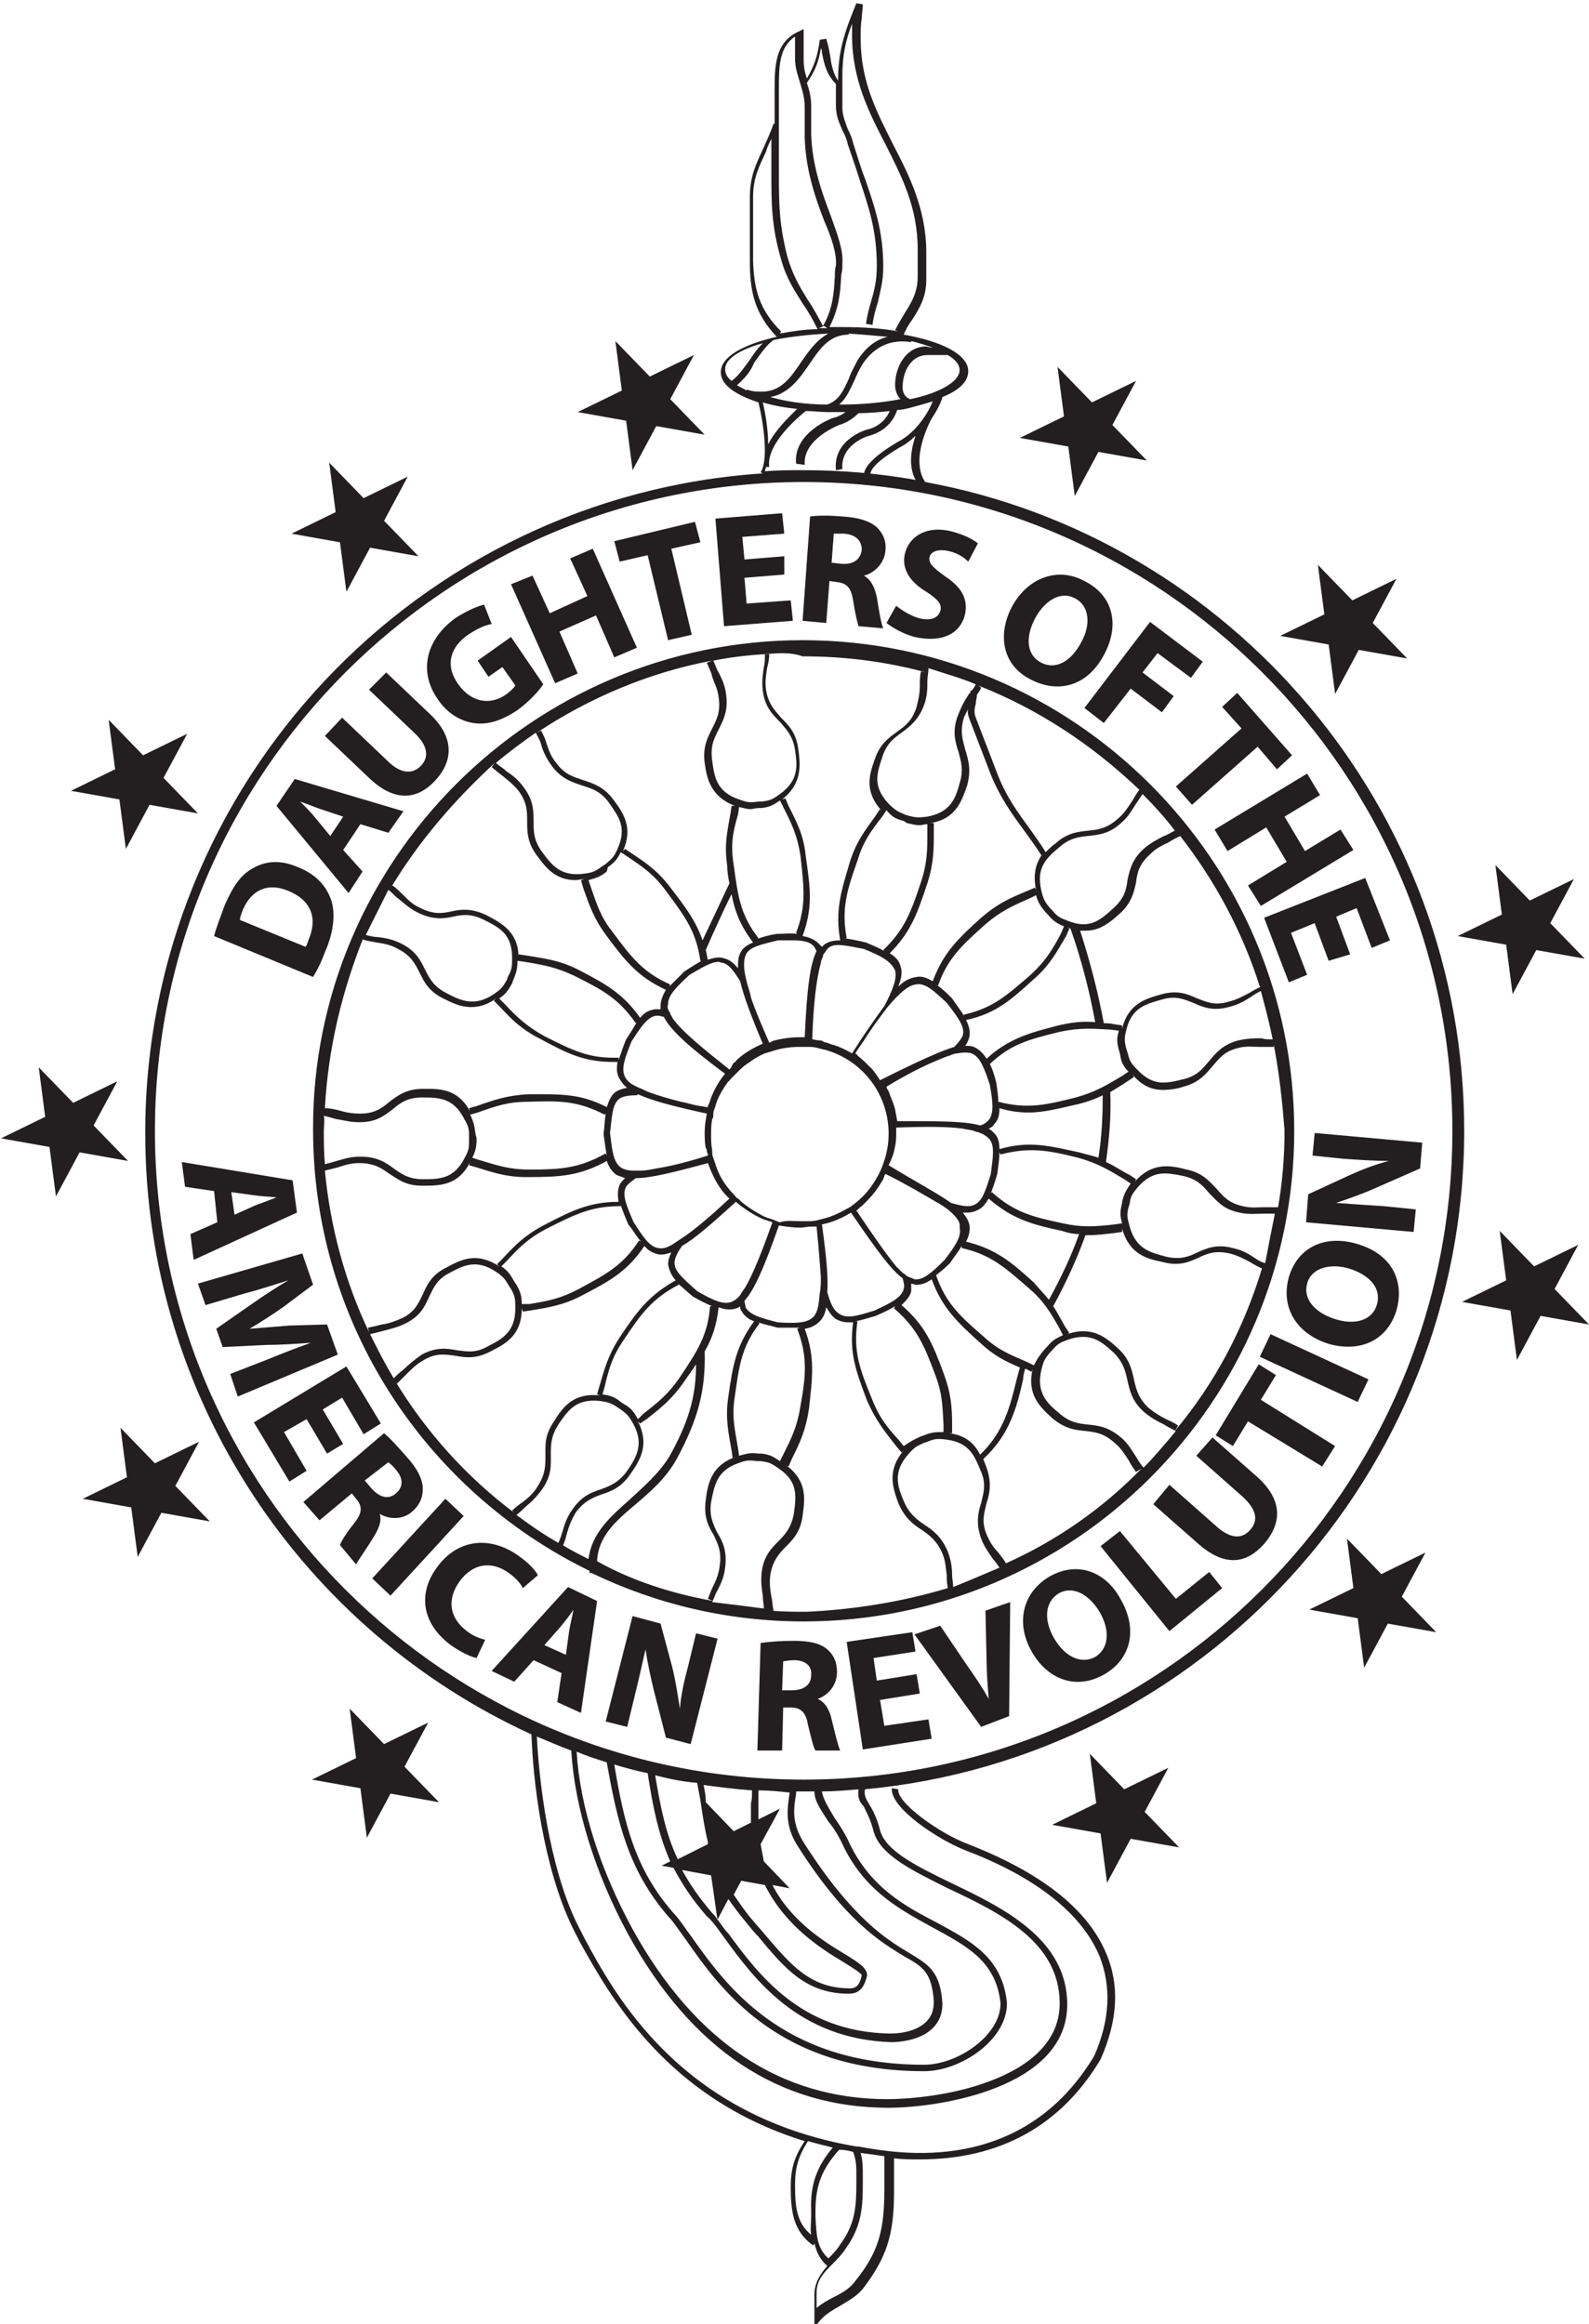 <?xml version="1.0" encoding="utf-8"?>
<!-- Generator: Adobe Illustrator 21.0.0, SVG Export Plug-In . SVG Version: 6.00 Build 0)  -->
<!DOCTYPE svg PUBLIC "-//W3C//DTD SVG 1.1//EN" "http://www.w3.org/Graphics/SVG/1.1/DTD/svg11.dtd">
<svg version="1.1" id="Layer_1" xmlns="http://www.w3.org/2000/svg" xmlns:xlink="http://www.w3.org/1999/xlink" x="0px" y="0px"
	 width="147.7px" height="216px" viewBox="0 0 147.7 216" style="enable-background:new 0 0 147.7 216;" xml:space="preserve">
<style type="text/css">
	.st0{fill:#231F20;}
</style>
<path class="st0" d="M27.1,49.6l4.1-2l-0.6-4.6l3.2,3.3l4.1-2l-2.2,4.1l3.2,3.3l-4.5-0.8L32.2,55l-0.6-4.6L27.1,49.6z M11.1,74.3
	l0.6,4.6l2.2-4.1l4.5,0.8l-3.2-3.3l2.2-4.1l-4.1,2l-3.2-3.3l0.6,4.6l-4.1,2L11.1,74.3z M8.7,104.6l2.2-4.1l-4.1,2l-3.2-3.3l0.6,4.6
	l-4.1,2l4.5,0.8l0.6,4.6l2.2-4.1l4.5,0.8L8.7,104.6z M18.5,134l-4.1,2l-3.2-3.3l0.6,4.6l-4.1,2l4.5,0.8l0.6,4.6l2.2-4.1l4.5,0.8
	l-3.2-3.3L18.5,134z M39.8,160.1l-4.1,2l-3.2-3.3l0.6,4.6l-4.1,2l4.5,0.8l0.6,4.6l2.2-4.1l4.5,0.8l-3.2-3.3L39.8,160.1z
	 M108.6,164.3l-4.1,2l-3.2-3.3l0.6,4.6l-4.1,2l4.5,0.8l0.6,4.6l2.2-4.1l4.5,0.8l-3.2-3.3L108.6,164.3z M132.5,144.3l-4.1,2l-3.2-3.3
	l0.6,4.6l-4.1,2l4.5,0.8l0.6,4.6l2.2-4.1l4.5,0.8l-3.2-3.3L132.5,144.3z M144.5,119.8l2.2-4.1l-4.1,2l-3.2-3.3l0.6,4.6l-4.1,2
	l4.5,0.8l0.6,4.6l2.2-4.1l4.5,0.8L144.5,119.8z M140,87.8l0.6,4.6l2.2-4.1l4.5,0.8l-3.2-3.3l2.2-4.1l-4.1,2l-3.2-3.3l0.6,4.6l-4.1,2
	L140,87.8z M123.5,59.9l0.6,4.6l2.2-4.1l4.5,0.8l-3.2-3.3l2.2-4.1l-4.1,2l-3.2-3.3l0.6,4.6l-4.1,2L123.5,59.9z M99.3,41.5l0.6,4.6
	l2.2-4.1l4.5,0.8l-3.2-3.3l2.2-4.1l-4.1,2l-3.2-3.3l0.6,4.6l-4.1,2L99.3,41.5z M58.2,39.1l0.6,4.6l2.2-4.1l4.5,0.8l-3.2-3.3l2.2-4.1
	l-4.1,2l-3.2-3.3l0.6,4.6l-4.1,2L58.2,39.1z M136.1,105.1c0,31.9-24.5,58.3-55.7,61.2c-0.1,0.6,0.1,0.9,0.4,1.4
	c0.3,0.5,0.7,1.2,1,2.4c0.5,1.9,3.3,3.3,6.6,4.9c4.8,2.3,10.8,5.2,10.8,11.3c0,7.8-12,9.6-16.6,9.6c-10.2,0-18.3-5.4-24.2-16.1
	c-3.1-5.7-5-11.9-5.3-17.1c-1.1-0.4-2.2-0.9-3.2-1.3c0.3,5.7,1.5,13.3,4.1,18.1l0.3,0.6c2.9,5.4,9,16.6,25.3,19.4l0.2,0
	c3.8,0.7,15.2,2.7,21.9-8.4c1.5-3.4,1.6-6.5,0.5-9.3c-2.1-5-7.9-8.1-12.4-9.8c-2.6-1-7.1-4-6.9-5.8l0.6,0.1
	c-0.2,1.2,3.8,4.1,6.5,5.1c4.6,1.8,10.6,4.9,12.8,10.1c1.3,3,1.1,6.3-0.5,9.9c-3.7,6.2-9.4,9.3-16.8,9.3c-0.8,0-1.6,0-2.4-0.1
	c0,0.6,0,1,0,1.5c0,0.5,0,1,0,1.7c0,3.9-0.7,6-2.8,8.8c-0.6,0.8-1.4,1.2-2.2,1.7c-0.7,0.4-1.4,0.8-1.9,1.4l-0.5,0.6v-3
	c0-1.2,0.6-2,1.2-2.7c-0.7-0.6-1-1.3-1.2-2.1l-0.1,0.2c-1.9-1.3-2.1-3.3-2.1-5.4c0-1.7,0.3-2.8,1.3-4.3c-13-4-18.2-13.7-20.9-18.5
	l-0.3-0.6c-2.7-5-4-12.9-4.2-18.7c-21.2-9.7-35.9-31.1-35.9-55.9c0-32.5,25.4-59.2,57.4-61.3l-0.2-0.1c0.8-1.2,0.2-4.9-0.2-6.5
	c-2.1-0.7-3.5-1.6-3.5-2.8c0-1.5,2.2-2.6,5.2-3.3c-2.1-2.2-2.5-4.3-2.5-7v-6c0-1.9,0.6-3.1,1.2-4.4c0.3-0.7,0.7-1.5,1-2.4l0.1,0
	l0-2.3l0-0.7c0-2.3,0-4.6,2.3-5.6l0.4-0.2v2.8c0,0.7,0.1,1.2,0.3,1.8c0.7-1.2,1-2.1,1.2-3.6l0.6-0.1c0.2,0.6,0.3,1.2,0.4,1.8
	c0.1,0.8,0.3,1.5,0.7,2.1c0-2.8,0.6-4.5,1.7-7.2l0.6,0.1c0,0.5-0.1,0.9-0.1,1.3c-0.1,0.6-0.1,1.2-0.1,1.9c0,4,1.5,6.8,3,9.8
	c1.5,2.9,3.1,6,3.1,10.1v2.5c0,1.6-0.6,2.6-1.3,3.7c-0.3,0.4-0.6,0.9-0.8,1.4c3.4,0.6,6,1.8,6,3.4c0,1-0.9,1.8-2.4,2.4
	c-0.1,0.4-0.4,1.1-1,2l0,0c0,0-2.1,3.7-0.6,5.9C114.4,50,136.1,75.1,136.1,105.1z M77,209.9c0.4-0.4,0.8-0.8,1.1-1.3
	c1.4-1.9,1.5-3.5,1.5-5.8c0-0.2,0-0.4,0-0.6c0-0.8,0-1.4-0.3-2.2c-0.4-0.1-0.8-0.2-1.3-0.2c-1.6,1.8-2.2,3.3-2.2,5.7l0,0.6
	C75.9,207.7,75.9,208.9,77,209.9z M80,200.1c0.2,0.7,0.2,1.4,0.2,2.1c0,0.2,0,0.4,0,0.6c0,2.4-0.1,4.1-1.6,6.2
	c-0.4,0.6-0.8,1-1.2,1.4c-0.8,0.8-1.5,1.5-1.5,2.7v1.4c0.5-0.4,1-0.7,1.6-1c0.8-0.4,1.5-0.8,2-1.5c2.1-2.6,2.7-4.6,2.7-8.4
	c0-0.6,0-1.1,0-1.6c0-0.5,0-1,0-1.6C81.5,200.3,80.8,200.2,80,200.1z M77.4,199.6c-0.8-0.2-1.6-0.4-2.3-0.6
	c-0.9,1.4-1.2,2.5-1.2,4.1c0,1.8,0.1,3.5,1.5,4.6c-0.1-0.5,0-1.1,0-1.7l0-0.6C75.3,203.1,75.9,201.4,77.4,199.6z M88.1,33
	c-0.3,0-0.6,0-0.8,0c-0.4,0-0.7,0-1.1,0c-1.5,0-2.3,1.5-2.3,3c0,0.5,0.2,0.9,0.7,1.1c2.9-0.6,4.6-1.7,4.6-2.7
	C89.2,33.9,88.8,33.4,88.1,33z M86.7,32.3c-0.6-0.2-1.2-0.4-2-0.6l0,0.1c-1.9-0.3-3.4,0.4-4.5,2c-0.3,0.5-0.6,1.1-0.8,1.6
	c-0.4,0.8-0.7,1.6-1.4,2.2c0.1,0,0.1,0,0.2,0c2.1,0,3.9-0.2,5.5-0.5c-0.3-0.3-0.5-0.8-0.5-1.3c0-1.7,1-3.6,2.9-3.6
	C86.4,32.3,86.6,32.3,86.7,32.3z M76.9,37.6c1.1-0.4,1.5-1.3,2-2.4c0.2-0.6,0.5-1.1,0.8-1.7c0.7-1.1,1.6-1.9,2.8-2.2
	c-1.1-0.1-2.3-0.2-3.6-0.3v0.1c-1.8,0-2.7,1.3-3.7,2.8c-0.9,1.3-1.9,2.7-3.6,3C73,37.3,74.8,37.6,76.9,37.6z M75,7.7
	c0.2,0.6,0.4,1.3,0.4,2.1c0,0.5,0,0.9,0,1.1c0,0.5,0,0.8,0,1.6c0.1,2.9,1,5.4,1.8,7.5c0.6,1.7,1.2,3.2,1.1,4.5c0,0.4,0,0.7-0.1,1
	c-0.1,1.8-0.2,3.1-1.1,4.9c0.4,0,0.8,0,1.2,0c1.8,0,3.6,0.1,5.2,0.4l-0.3-0.1c0.3-0.6,0.6-1.1,0.9-1.6c0.7-1.1,1.2-2,1.2-3.4v-2.5
	c0-4-1.5-6.8-3-9.8c-1.5-2.9-3.1-6-3.1-10.1c0-0.4,0-0.8,0-1.1c-0.6,1.6-0.9,2.9-0.9,4.9v2.9c0,0.8,0.3,1.4,0.5,2
	c0.2,0.4,0.4,0.8,0.5,1.3c0.4,1.2,0.7,2.3,1.1,3.3c0.9,2.6,1.7,4.9,1.7,8.2c0,1.4-0.3,2.3-0.5,3.3c-0.2,0.6-0.4,1.3-0.5,2.1
	l-0.6-0.1c0.1-0.8,0.3-1.5,0.5-2.2c0.3-1,0.5-1.9,0.5-3.2c0-3.2-0.7-5.3-1.6-8c-0.3-1-0.7-2.1-1.1-3.3c-0.1-0.5-0.3-0.9-0.5-1.3
	c-0.3-0.7-0.6-1.3-0.6-2.3v-2c-0.9-0.9-1.1-1.9-1.3-2.9c0-0.1,0-0.3-0.1-0.4C76.1,5.8,75.7,6.7,75,7.7z M72.4,8.3l0,6.4l0,1.2
	c0,3,0,4.9,0.8,8c0.5,1.7,1.1,2.7,1.9,4c0.5,0.7,0.9,1.5,1.4,2.4c0.9-1.6,1-2.9,1.1-4.6c0-0.3,0-0.7,0.1-1c0.1-1.1-0.4-2.6-1.1-4.2
	c-0.8-2.1-1.7-4.6-1.8-7.7c0-0.9,0-1.2,0-1.7c0-0.3,0-0.6,0-1.1c0-0.9-0.2-1.5-0.4-2.2c-0.2-0.7-0.5-1.4-0.5-2.4V3.4
	C72.4,4.4,72.4,6.2,72.4,8.3z M76.6,30.3l-0.5,0.2c0.3,0,0.5,0,0.8,0L76.6,30.3z M72.6,30.8L72.5,31c1.1-0.2,2.3-0.4,3.5-0.4
	c-0.5-1-0.9-1.7-1.4-2.4c-0.8-1.3-1.5-2.3-2-4.1c-0.9-3.1-0.9-5.2-0.9-8.1l0-3.1c-0.2,0.4-0.4,0.8-0.5,1.2c-0.6,1.3-1.2,2.4-1.2,4.2
	v6C70.1,26.8,70.5,28.7,72.6,30.8z M68,35.4c0.7-0.5,1.2-1.3,1.8-2.1c0.3-0.5,0.7-1,1.1-1.4c-2.2,0.6-3.5,1.5-3.5,2.4
	C67.4,34.7,67.6,35.1,68,35.4z M68.5,35.8c0.3,0.2,0.6,0.3,0.9,0.5l0-0.1c0.6,0.2,0.9,0.2,1.4,0.2c1.8,0,2.7-1.3,3.7-2.8
	c0.7-1,1.4-2,2.5-2.6c-1.9,0.1-3.6,0.3-5.1,0.6c-0.7,0.5-1.2,1.3-1.8,2.1C69.8,34.5,69.2,35.2,68.5,35.8z M70.9,37.4
	c0.2,0.8,0.5,2.4,0.5,3.9c0.7-1.4,2-2.6,2.7-3.3C73,37.9,71.9,37.7,70.9,37.4z M71.1,43.8c1.2-0.1,2.4-0.1,3.6-0.1
	c3.5,0,7,0.3,10.4,0.9c-0.7-1.3-0.4-2.9,0-4.1c-0.4,0.4-0.9,0.8-1.5,1.1c-1,0.6-2.7,1.7-2.7,2.5l-0.6,0c0.1-1.3,2.8-2.8,3.1-3
	c1.8-0.9,2.9-2.8,3.3-3.8c-0.6,0.2-1.4,0.4-2.1,0.6l0,0c0,0,0,0,0,0c-0.4,0.1-0.8,0.2-1.2,0.2c-0.2,0.6-0.8,1.9-2.6,2.4
	c-0.1,0-2.7,0.8-2.5,3.1l-0.6,0.1c-0.3-2.9,2.9-3.8,3-3.8c1.2-0.3,1.8-1.2,2-1.7c-0.9,0.1-1.9,0.2-2.9,0.2c-0.5,0.5-1.1,0.9-1.8,1.1
	c0,0-3.4,1.3-3.2,3.7L74,43.1c-0.3-2.9,3.4-4.3,3.6-4.3c0.4-0.1,0.7-0.3,1-0.5c-0.1,0-0.2,0-0.4,0c-0.4,0-0.8,0-1.2,0c0,0,0,0-0.1,0
	l0,0c-0.7,0-1.3-0.1-2-0.1c-0.5,0.4-3.7,3-3.4,5.2l-0.3,0C71.2,43.5,71.1,43.7,71.1,43.8z M79.8,166.3c-1.1,0.1-2.3,0.2-3.4,0.2
	c0.1,0.7,0.6,1.5,1.2,2.5c0.5,0.7,1,1.5,1.4,2.4c2,4.1,5.2,5.8,8.1,7.3c3.1,1.7,6.1,3.2,6.5,7.5c0,3.4-4.3,6.3-7.7,6.3
	c-13.6,0-19-7.7-22.2-12.3c-0.6-0.8-1.1-1.6-1.6-2.1c-3.7-4.3-4.7-8.7-5.7-14.3c-0.9-0.3-1.9-0.6-2.8-1c0.3,5.1,2.2,11,5.2,16.5
	c5.8,10.5,13.8,15.8,23.7,15.8c1.8,0,5.8-0.3,9.3-1.6c4.4-1.6,6.7-4.1,6.7-7.3c0-5.7-5.5-8.4-10.4-10.7c-3.4-1.7-6.3-3.1-6.9-5.3
	c-0.3-1.2-0.7-1.8-0.9-2.3C79.9,167.5,79.7,167.1,79.8,166.3z M73.4,166.6C73.4,166.6,73.4,166.6,73.4,166.6c-1-0.1-1.9-0.2-2.9-0.2
	c0,0.5,0,0.9,0,1.2c0,0.5,0,0.8,0,1.5l2-1l-1.8,3.3c0.1,0.5,0.2,1.1,0.3,1.6l2.4,2.5l-1.6-0.3c1.7,3.3,4.7,5.2,6.7,6.4
	c1.3,0.8,2.1,1.3,2.1,2c-0.2,0.8-0.5,1.7-1.7,1.7c-4,0-6-2.4-8.4-5.3c-0.4-0.4-0.8-0.9-1.2-1.4c-0.6-0.7-1.1-1.4-1.6-2.1l-1,1.9
	c0.3,0.4,0.6,0.9,1,1.3c2.8,3.8,6.7,9.1,14.9,9.3c0.1,0,2.3,0.1,3.5-1.1c0.5-0.5,0.7-1.1,0.7-1.9c-0.2-2.7-1-3.2-2.8-4.2
	c-2.1-1.3-5.4-3.2-9.9-10.3C72.9,169.6,73.2,168,73.4,166.6z M66.1,174.3l-2.7-0.5c0.7,1.3,1.6,2.6,2.8,4c0.2,0.2,0.4,0.4,0.5,0.7
	L66.1,174.3z M68.9,174.8l-0.7,1.3c0.5,0.7,1,1.5,1.7,2.3c0.4,0.5,0.8,0.9,1.2,1.4c2.4,2.8,4.2,5,7.9,5c0.6,0,0.9-0.3,1.1-1.2
	c0-0.2-1-0.8-1.8-1.3c-2-1.2-5.3-3.3-7.2-7.1L68.9,174.8z M69.9,166.4c-1.5-0.1-3-0.3-4.5-0.5c0.1,0.5,0.2,1,0.2,1.4
	c0,0.1,0,0.1,0,0.2l2.6,2.7l1.6-0.8c0-0.9,0-1.3,0-1.8C69.9,167.3,69.9,166.9,69.9,166.4z M60.9,165c0.5,3,1,5.5,2.1,7.8l2.8-1.4
	l0-0.2c-0.3-1.2-0.5-2.5-0.7-3.9c-0.1-0.5-0.2-1.1-0.3-1.6C63.4,165.6,62.1,165.3,60.9,165z M57.1,164c0.9,5.4,1.9,9.7,5.5,13.8
	c0.5,0.5,1,1.3,1.6,2.1c3.2,4.5,8.4,12,21.7,12c3.1,0,7.1-2.7,7.1-5.7c-0.4-3.9-3.1-5.3-6.2-7c-2.9-1.6-6.3-3.3-8.4-7.6
	c-0.4-0.9-0.9-1.7-1.4-2.3c-0.7-1.1-1.3-1.9-1.3-2.8c-0.4,0-0.7,0-1.1,0c-0.2,0-0.4,0-0.6,0c0,0.1,0,0.1,0,0.2
	c-0.2,1.3-0.5,2.7,0.8,4.7c4.5,7,7.7,8.9,9.7,10.1c1.8,1.1,2.9,1.7,3.1,4.7c0,1-0.3,1.7-0.9,2.3c-1.2,1.2-3.3,1.3-3.8,1.3
	c-0.1,0-0.1,0-0.1,0c-8.6-0.3-12.7-5.9-15.4-9.6c-0.6-0.8-1.1-1.6-1.7-2.1c-1.4-1.6-2.3-3-3.1-4.5l-1.1-0.2l0.8-0.4
	c-1.1-2.5-1.6-5-2.1-8.2C59.2,164.6,58.1,164.3,57.1,164z M135,105.1c0-33.3-27.1-60.3-60.3-60.3s-60.3,27.1-60.3,60.3
	c0,33.3,27.1,60.3,60.3,60.3S135,138.4,135,105.1z M120.3,105.1c0,25.2-20.5,45.6-45.6,45.6c-7,0-13.7-1.6-19.7-4.5l-0.2,0
	c0-0.1,0-0.1,0-0.2c-15.2-7.4-25.7-23-25.7-41C29,80,49.5,59.5,74.6,59.5C99.8,59.5,120.3,80,120.3,105.1z M118.4,97.1l0,0.2
	c-0.5,0-0.9,0-1.3,0c-0.7,0-1.3-0.1-2,0.1c-1.3,0.3-1.8,1-2.4,1.7c-0.6,0.7-1.2,1.5-2.7,1.9c-0.6,0.2-1.3,0.3-1.9,0.3
	c-0.9,0-1.9-0.3-2.8-1.4l0.1,0.2l-0.6,0.4c-0.6,0.4-1.1,0.7-1.6,1c0.1,2.2-0.1,4.4-0.4,6.5c0.7,0.3,1.4,0.8,2.2,1.2l0.6,0.4
	l-0.1,0.2c1.6-1.8,3.3-1.5,4.8-1.1c1.5,0.3,2.1,1.1,2.8,1.8c0.6,0.7,1.1,1.3,2.4,1.6c0.8,0.2,1.4,0.1,2,0.1c0.4,0,0.8,0,1.3,0
	c0.4-2.3,0.6-4.7,0.6-7.1C119.2,102.4,118.9,99.7,118.4,97.1z M104.3,111.7c0.2-0.8,0.4-1.1,0.8-1.7l-0.6-0.4
	c-1.5-0.9-2.5-1.5-4.3-2c-2.8-0.7-4.5-1-7.2-0.3l-0.1-0.2c0,0.6-0.1,1.2-0.2,2c-0.2,0.7-0.4,1.3-0.6,1.8l0.1-0.1
	c2.1,1.9,3.8,2.3,6.6,2.9c1.8,0.4,3,0.3,4.8,0.1l0.7-0.1c-0.2-0.7-0.2-1.1,0-1.9L104.3,111.7z M97.1,125.4l0.2-0.2
	c0.5-0.6,0.8-0.8,1.5-1.1l-0.3-0.6c-0.9-1.6-1.5-2.6-2.9-3.8c-2.2-1.9-3.5-3.1-6.2-3.7l0-0.2c-0.3,0.5-0.7,1-1.1,1.6
	c-0.5,0.5-1,0.9-1.4,1.2l0.1-0.1c0.9,2.6,2.2,3.8,4.4,5.7c1.4,1.3,2.5,1.7,4.1,2.4l0.6,0.3C96.4,126.3,96.6,126,97.1,125.4z
	 M91.1,135.2c2.2-2.1,2.8-4.5,3.4-7c0.1-0.4,0.2-0.7,0.3-1.1c-1.4-0.6-2.4-1.1-3.7-2.3c-2.1-1.9-3.5-3.2-4.5-5.9
	c-0.4,0.3-0.9,0.5-1.3,0.5c-0.1,0-0.2,0-0.2,0c-0.1,0-0.3-0.1-0.4-0.1c0,0.3,0,0.5,0,0.7c-0.1,0.5-0.5,0.9-0.9,1.3
	c2.2,1.9,2.9,3.6,3.9,6.3c0.7,1.9,0.8,3.1,0.8,4.9l0,0.7l-0.3,0C89.8,133.4,90.6,134.2,91.1,135.2z M85.6,133.5l0.3-0.1
	c0.7-0.3,1.1-0.3,1.8-0.3l0-0.7c-0.1-1.8-0.1-2.9-0.8-4.7c-1-2.7-1.7-4.3-3.8-6.1l0.1-0.2c-0.5,0.3-1.1,0.6-1.8,0.9
	c-0.7,0.2-1.3,0.4-1.9,0.5l0.2,0c-0.4,2.8,0.2,4.4,1.3,7.1c0.7,1.8,1.4,2.7,2.6,4l0.4,0.5C84.6,134,84.9,133.8,85.6,133.5z
	 M74.1,123.5l0.2-0.1c-0.2,0-0.4,0-0.6,0c-0.4,0-0.9,0-1.4,0c-0.7-0.2-1.3-0.3-1.8-0.5l0.1,0.1c-1.7,2.2-1.9,4-2.3,6.8
	c-0.3,1.9,0,3,0.3,4.8l0.1,0.7c0.7-0.2,1.1-0.3,1.8-0.2l0.3,0c0.8,0.1,1.1,0.3,1.7,0.7l0.3-0.6c0.8-1.6,1.3-2.6,1.6-4.5
	C74.9,127.9,75.1,126.1,74.1,123.5z M59.8,131.4c1.4-1.1,2.3-1.8,3.4-3.4c1.6-2.4,2.6-3.9,2.8-6.6l0.2,0c-0.5-0.2-1.1-0.5-1.8-0.9
	c-0.6-0.5-1-0.9-1.4-1.2l0.1,0.1c-2.5,1.3-3.5,2.7-5.1,5.1c-1.1,1.6-1.4,2.7-1.8,4.4l-0.2,0.7c0.7,0.1,1.1,0.2,1.7,0.7l0.3,0.2
	c0.7,0.4,0.9,0.7,1.3,1.4L59.8,131.4z M49.2,121.2c1.8-0.3,2.9-0.5,4.6-1.4c2.6-1.4,4.1-2.2,5.6-4.5l0.2,0.1c-0.4-0.4-0.7-1-1.2-1.6
	c-0.3-0.7-0.5-1.2-0.7-1.8l0,0.1c-2.8,0-4.3,0.8-6.9,2.1c-1.7,0.9-2.5,1.7-3.7,3l-0.5,0.5c0.6,0.4,0.8,0.7,1.2,1.4l0.2,0.3
	c0.4,0.7,0.5,1.1,0.5,1.8L49.2,121.2z M44.3,105.8c0,0.8-0.1,1.2-0.4,1.8l0.6,0.2c1.7,0.5,2.8,0.9,4.7,0.9c2.9,0,4.6-0.1,7.1-1.5
	l0.1,0.2c-0.1-0.6-0.2-1.2-0.3-2c0.1-0.7,0.1-1.3,0.2-1.9l-0.1,0.1c-2.5-1.3-4.2-1.3-7.1-1.2c-1.9,0-3,0.4-4.7,1l-0.7,0.2
	c0.3,0.6,0.4,1,0.5,1.8L44.3,105.8z M58.2,96.6c0.4-0.6,0.7-1.1,1-1.6l-0.1,0.1c-1.6-2.3-3.1-3.1-5.7-4.4c-1.7-0.8-2.8-1-4.6-1.3
	l-0.7-0.1c0,0.7-0.1,1.1-0.4,1.8l-0.1,0.3c-0.4,0.7-0.6,1-1.2,1.4l0.5,0.5c1.2,1.3,2.1,2.1,3.7,3c2.6,1.3,4.1,2.1,6.9,2l0,0.2
	C57.7,98,57.9,97.3,58.2,96.6z M62.3,91.5l-0.1,0.2c0.4-0.4,0.9-0.9,1.4-1.4c0.6-0.4,1.1-0.7,1.6-1l-0.1,0c-0.4-2.8-1.5-4.2-3.2-6.5
	c-1.1-1.5-2.1-2.2-3.6-3.2l-0.6-0.4c-0.3,0.6-0.5,0.9-1.2,1.4L56.4,81c-0.6,0.5-1,0.6-1.7,0.8l0.2,0.6c0.6,1.7,0.9,2.8,2.1,4.3
	C58.7,89,59.8,90.4,62.3,91.5z M56.6,74.6c-0.8-1.1-1.6-1.3-2.5-1.6c-0.9-0.3-1.9-0.6-2.8-1.8c-0.5-0.7-0.8-1.3-1-2
	c-0.1-0.4-0.3-0.7-0.5-1.1c-1.3,0.9-2.5,1.8-3.7,2.8c0.3,0.3,0.7,0.5,1,0.8c0.6,0.4,1.1,0.8,1.6,1.5c0.9,1.2,0.9,2.2,0.9,3.2
	c0,0.9,0,1.7,0.8,2.8c0.9,1.2,1.7,2.3,3.9,2c0.8-0.1,1-0.2,1.7-0.7l0.3-0.2c0.6-0.5,0.8-0.7,1.1-1.4C58.3,76.9,57.5,75.9,56.6,74.6z
	 M68.2,80.4c0.4,2.9,0.6,4.6,2.3,6.8l-0.2,0.1c0.5-0.2,1.2-0.4,1.9-0.5c0.7,0,1.3-0.1,1.9,0L74,86.7c1-2.6,0.7-4.4,0.4-7.2
	c-0.3-1.9-0.8-2.9-1.6-4.5l-0.3-0.6c-0.6,0.4-0.9,0.6-1.7,0.7l-0.3,0c-0.3,0-0.5,0.1-0.7,0.1c-0.4,0-0.7-0.1-1.1-0.2l-0.1,0.7
	C68.1,77.4,67.9,78.5,68.2,80.4z M78.7,87.2l-0.2,0c0.6,0.1,1.2,0.2,2,0.4c0.7,0.3,1.2,0.5,1.7,0.8l-0.1-0.1c2-1.9,2.6-3.6,3.5-6.3
	c0.6-1.8,0.6-3,0.6-4.7l0-0.7c-0.3,0-0.5,0.1-0.7,0.1c-0.4,0-0.7-0.1-1.2-0.2L84,76.3c-0.8-0.2-1.1-0.4-1.6-1L82,75.9
	c-1.1,1.4-1.8,2.4-2.3,4.1C78.7,82.8,78.2,84.5,78.7,87.2z M89.9,73c-0.5,1.4-1,3.1-3.4,3.5l0.3,0l0,0.7c0,1.8,0,3-0.6,4.9
	c-0.9,2.7-1.5,4.5-3.5,6.5c0.5,0.3,0.9,0.7,1,1.2c0.2,0.5,0.1,1.1-0.2,1.9c0.6-0.6,1.1-0.8,1.7-0.9c0.5-0.1,1,0.1,1.5,0.4
	c1-2.7,2.4-4,4.5-5.9c1.5-1.3,2.6-1.8,4.3-2.5l0.7-0.3l0.1,0.2c-0.3-1.5,0-2.4,0.5-3.2c-0.5-0.8-1.1-1.6-1.6-2.3
	c-1.1-1.5-2.2-3-3.1-5.2l-2-5.2c-0.1-0.3-0.2-0.6-0.1-0.9c-0.1,0.2-0.3,0.5-0.4,0.8c-0.4,1.3-0.1,2.1,0.1,2.9
	C90,70.6,90.3,71.5,89.9,73z M99.2,86.2l0.2,0.1L99.1,87c-0.9,1.5-1.5,2.7-3,4c-2.1,1.9-3.5,3.2-6.3,3.8c0.3,0.6,0.4,1.1,0.3,1.6
	c-0.1,0.3-0.2,0.6-0.4,0.8c0.3,0,0.6,0,0.8,0.1c0.5,0.2,0.9,0.6,1.2,1.1c2.1-1.9,4-2.4,6.7-3.1c1.3-0.3,2.3-0.4,3.4-0.3
	c-0.5-2.7-1.2-5.6-2.3-8.7C99.4,86.3,99.3,86.2,99.2,86.2z M104,95.8l-0.7-0.1c-1.8-0.1-2.9-0.2-4.8,0.2c-2.8,0.7-4.5,1.1-6.5,3
	l-0.1-0.2c0.3,0.5,0.5,1.1,0.7,1.9c0.1,0.7,0.2,1.3,0.2,1.9l0-0.1c2.7,0.7,4.4,0.3,7.2-0.4c1.8-0.5,2.8-1.1,4.3-2l0.6-0.4
	c-0.5-0.5-0.7-0.9-0.8-1.7l-0.1-0.3C103.8,96.8,103.8,96.5,104,95.8z M102.5,101.8c-0.6,0.3-1.4,0.6-2.2,0.8
	c-1.8,0.4-3.2,0.8-4.7,0.8c-0.8,0-1.7-0.1-2.7-0.4c0,0.6-0.1,1.1-0.5,1.5c-0.1,0.2-0.3,0.3-0.5,0.4c0.2,0.1,0.4,0.3,0.5,0.4
	c0.4,0.4,0.5,0.9,0.5,1.5c2.8-0.8,4.6-0.3,7.4,0.3c0.7,0.2,1.2,0.3,1.8,0.5C102.4,105.8,102.5,103.8,102.5,101.8z M76.3,118.7
	c-0.1-1.3-0.2-2.8-0.4-4.7c-0.1,0-0.1,0-0.2,0c-0.1,0-0.2,0-0.3,0c-0.3,0-0.7,0.1-1,0.1c-0.7,0-1.4-0.1-2-0.2c-1.4,4-2.3,6-3.2,7
	c0,0.2,0.1,0.4,0.1,0.6c0.4,0.7,1.4,1,3,1.4c1.6,0.1,2.7,0.1,3.3-0.5c0.4-0.4,0.5-1.1,0.6-2.2C76.3,119.7,76.3,119.2,76.3,118.7z
	 M59.1,101.8c-0.7,0-1.2,0.1-1.5,0.3c-0.7,0.5-0.7,1.6-0.9,3.2c0.2,1.6,0.3,2.7,1,3.2c0.3,0.2,0.7,0.3,1.2,0.3c0.2,0,0.5,0,0.7,0
	c0.4,0,0.9-0.1,1.4-0.2c1.3-0.2,2.9-0.6,4.8-1.2c0,0,0-0.1,0-0.1c0-0.1-0.1-0.2-0.1-0.3c0-0.1,0-0.2-0.1-0.3c-0.1-0.5-0.1-1-0.1-1.5
	c0-0.6,0.1-1.1,0.2-1.7c-3.2-0.7-5.1-1.2-6.4-1.8C59.2,101.8,59.2,101.8,59.1,101.8z M62.2,94c0.1,0.1,0.1,0.3,0.2,0.4
	c0.1,0.2,0.2,0.4,0.4,0.6c0.9,1.1,2.6,2.5,5,4.4c0.1-0.1,0.2-0.2,0.2-0.3c0,0,0.1-0.1,0.1-0.2c0,0,0,0,0.1-0.1
	c0.1-0.1,0.2-0.1,0.2-0.2c0.7-0.7,1.6-1.2,2.5-1.6c-1.1-2.6-1.8-4.5-2.1-5.8c-0.6-1-1.1-1.6-1.6-1.7c-0.1,0-0.3-0.1-0.4-0.1
	c-0.7,0-1.5,0.5-2.7,1.2c-1.2,1.1-2,1.9-2,2.7C62,93.7,62.1,93.8,62.2,94z M88.1,112.4c-0.3-0.2-0.7-0.5-1.1-0.7
	c-1.2-0.7-2.7-1.6-4.7-2.6c0,0,0,0,0,0c0,0.1-0.1,0.1-0.1,0.2c0,0.1-0.1,0.2-0.1,0.3c-0.4,0.7-0.9,1.4-1.5,2
	c-0.1,0.1-0.2,0.2-0.3,0.3c-0.1,0.1-0.1,0.1-0.2,0.2c-0.2,0.1-0.3,0.3-0.5,0.4c0,0,0,0,0,0c1.6,2.4,2.8,4.1,3.7,5.2
	c0.2,0.2,0.4,0.4,0.6,0.6c0.2,0.1,0.3,0.2,0.4,0.3c0.2,0.1,0.5,0.2,0.7,0.3c0.8,0.1,1.6-0.6,2.8-1.8c1-1.3,1.6-2.2,1.4-3
	C89.3,113.5,88.8,113,88.1,112.4z M74.4,113.5c0.2,0,0.4,0,0.6,0c0.1,0,0.2,0,0.3,0c0.4,0,0.7-0.1,1.1-0.2c0.9-0.2,1.7-0.6,2.4-1
	c0.1,0,0.1-0.1,0.2-0.1c0.4-0.3,0.8-0.6,1.2-1c0.7-0.7,1.2-1.5,1.6-2.3c0.5-1.1,0.8-2.3,0.8-3.5c0-3.7-2.4-6.8-5.8-7.8
	c-0.5-0.1-1-0.3-1.5-0.3c-0.2,0-0.4,0-0.6,0c-0.1,0-0.3,0-0.4,0c0,0,0,0,0,0c-0.8,0-1.5,0.1-2.2,0.3c-0.3,0.1-0.7,0.2-1,0.3
	c-0.5,0.2-1,0.5-1.4,0.8c-0.3,0.2-0.6,0.4-0.9,0.7c-0.1,0.1-0.2,0.2-0.3,0.3c-0.2,0.2-0.3,0.3-0.5,0.5c0,0-0.1,0.1-0.1,0.1
	c-0.1,0.1-0.1,0.2-0.2,0.2c-0.5,0.7-1,1.5-1.2,2.3c0,0.1-0.1,0.2-0.1,0.3c-0.1,0.2-0.1,0.4-0.1,0.6c0,0.1,0,0.2-0.1,0.3
	c-0.1,0.5-0.1,1-0.1,1.5c0,0.5,0,0.9,0.1,1.4c0,0.1,0,0.2,0,0.3c0,0.2,0.1,0.4,0.2,0.7c0,0.1,0.1,0.2,0.1,0.3c0.3,1,0.8,1.8,1.5,2.6
	c0.1,0.1,0.1,0.1,0.2,0.2c0.1,0.1,0.2,0.3,0.4,0.4c0.1,0.1,0.2,0.1,0.2,0.2c0.7,0.6,1.5,1.1,2.3,1.5c0.1,0,0.2,0.1,0.3,0.1
	c0.3,0.1,0.6,0.2,0.8,0.3c0.1,0,0.2,0.1,0.3,0.1C73.1,113.4,73.7,113.5,74.4,113.5z M91.1,104.6c0.4-0.1,0.6-0.3,0.8-0.5
	c0.5-0.6,0.4-1.7,0.1-3.3c-0.5-1.5-0.9-2.6-1.7-2.9c-0.3-0.1-0.8-0.1-1.3,0c-0.2,0-0.5,0.1-0.7,0.2c-0.4,0.1-0.8,0.3-1.3,0.5
	c-1.2,0.5-2.8,1.3-4.6,2.4c0,0,0,0,0,0c0,0.1,0.1,0.3,0.2,0.4c0,0.1,0.1,0.2,0.1,0.3c0.2,0.5,0.4,1,0.5,1.4c0,0,0.1,0.6,0.2,1.1
	C87.4,104.2,89.7,104.2,91.1,104.6z M88.7,97.3c0.4-0.4,0.7-0.8,0.8-1.1c0.2-0.8-0.5-1.7-1.5-3c-1.2-1.1-2-1.9-2.9-1.7
	c-0.7,0.1-1.5,0.8-2.6,2.1c-0.6,0.8-1.3,1.7-2,2.8c-0.3,0.5-0.7,1-1,1.5c0,0,0,0,0,0c0.1,0.1,0.2,0.1,0.2,0.2c0.4,0.3,1,0.9,1.4,1.3
	c0,0,0.4,0.5,0.7,1C85.4,98.6,87.4,97.7,88.7,97.3z M88.4,111.8c1,0.3,1.7,0.4,2.1,0.2c0.8-0.3,1.1-1.3,1.6-2.9
	c0.2-1.6,0.4-2.7-0.2-3.3c-0.2-0.2-0.5-0.4-0.8-0.5c-0.2-0.1-0.4-0.1-0.6-0.2c-0.3-0.1-0.6-0.1-1-0.2c-1.4-0.2-3.5-0.2-6.2-0.1
	c0,0.1,0,0.1,0,0.2c0,0.1,0,0.2,0,0.3c0,0.1,0,0.2,0,0.3c0,0.5-0.1,1-0.2,1.4c0,0.1-0.2,0.7-0.5,1.3C85.4,110,87.3,111,88.4,111.8z
	 M80.3,88.2c-1.6-0.3-2.7-0.6-3.3-0.1c-0.1,0.1-0.2,0.2-0.3,0.4c-0.1,0.1-0.2,0.2-0.2,0.4c-0.1,0.2-0.2,0.4-0.2,0.6
	c-0.4,1.4-0.7,3.8-0.8,7.1c0,0,0,0,0,0c0.2,0,0.4,0.1,0.7,0.1c0.1,0,0.2,0,0.3,0.1c0.2,0.1,0.4,0.1,0.6,0.2c0.2,0.1,0.4,0.1,0.6,0.2
	c0.1,0,0.8,0.3,1.5,0.7c1.2-1.9,2.2-3.3,3-4.4c0.8-1.5,1.2-2.6,1-3.3C82.8,89.3,81.8,88.8,80.3,88.2z M75.9,88.4
	c-0.1-0.2-0.2-0.4-0.3-0.5c-0.4-0.4-1-0.5-1.9-0.5c-0.4,0-0.9,0-1.4,0c-1.6,0.4-2.7,0.6-3,1.4c-0.2,0.5-0.2,1.3,0.1,2.4
	c0.1,0.5,0.3,0.9,0.4,1.5c0.4,1.2,1,2.6,1.7,4.2c0.1,0,0.1,0,0.2-0.1c0.1,0,0.2-0.1,0.3-0.1c0.8-0.2,1.6-0.3,2.4-0.3c0,0,0,0,0,0
	c0.1,0,0.3,0,0.4,0C75,91.9,75.3,89.6,75.9,88.4z M61.7,94.5c-0.2,0-0.3-0.1-0.5-0.1c-0.1,0-0.1,0-0.2,0c-0.8,0.1-1.4,1-2.3,2.4
	c-0.6,1.5-1,2.5-0.6,3.3c0.2,0.4,0.6,0.7,1.3,1c0.3,0.1,0.6,0.3,0.9,0.4c0.8,0.3,1.8,0.6,3,0.9c0.6,0.1,1.1,0.3,1.8,0.4
	c0.2,0,0.4,0.1,0.7,0.1c0-0.1,0-0.2,0.1-0.3c0-0.1,0.1-0.2,0.1-0.3c0.3-0.9,0.8-1.8,1.4-2.5C63.9,97.2,62.3,95.7,61.7,94.5z
	 M59.1,109.5c-0.4,0.3-0.7,0.5-0.9,0.8c-0.4,0.7,0,1.7,0.7,3.3c0.9,1.4,1.5,2.3,2.3,2.4c0.5,0.1,1-0.1,1.7-0.6
	c0.3-0.2,0.6-0.4,0.9-0.6c1.1-0.8,2.4-1.9,4-3.4c-0.1-0.1-0.1-0.1-0.2-0.2c-0.1-0.1-0.1-0.1-0.2-0.2c-0.7-0.8-1.2-1.8-1.6-2.9
	C62.5,109,60.4,109.5,59.1,109.5C59.1,109.5,59.1,109.5,59.1,109.5z M63.4,115.8c-0.5,0.7-0.7,1.2-0.7,1.6c0,0.8,0.9,1.5,2.1,2.6
	c1.4,0.8,2.4,1.3,3.2,1c0.2-0.1,0.4-0.2,0.6-0.4c0.1-0.1,0.2-0.2,0.3-0.4c0.1-0.2,0.3-0.4,0.4-0.6c0.7-1.2,1.5-3.2,2.5-6
	c-0.1,0-0.2-0.1-0.3-0.1c-0.1,0-0.2-0.1-0.3-0.1c-0.1,0-0.2-0.1-0.3-0.1c-0.9-0.4-1.8-1-2.5-1.6C66.1,113.8,64.6,115.1,63.4,115.8z
	 M76.9,120.1c0.3,1.1,0.6,1.7,1.1,2c0.7,0.5,1.7,0.2,3.3-0.3c1.5-0.7,2.5-1.2,2.7-2c0.1-0.3,0-0.6-0.1-1c-1.1-0.8-2.4-2.6-4.8-6.1
	c-0.8,0.5-1.7,0.9-2.7,1.1C76.8,116.7,77,118.7,76.9,120.1z M98.9,86.1c-0.7-0.3-1-0.5-1.5-1.1l-0.2-0.2c-0.5-0.6-0.7-0.9-0.9-1.6
	l-0.6,0.3c-1.6,0.7-2.7,1.2-4.1,2.4c-2.1,1.9-3.5,3.1-4.4,5.7L87,91.5c0.5,0.3,1,0.8,1.5,1.3c0.4,0.6,0.8,1.1,1.1,1.6l0-0.1
	c2.7-0.6,4-1.8,6.2-3.7c1.4-1.3,2-2.3,2.8-3.8L98.9,86.1z M68,83.1c-0.8,1.6-1.7,3.6-2.4,5.2c0.1,0.3,0.1,0.6,0.2,0.9
	c0.6-0.2,1.1-0.3,1.6-0.1c0.4,0.1,0.8,0.4,1.2,0.9c0-0.6,0-1,0.2-1.4c0.2-0.5,0.7-0.8,1.2-1C68.8,86,68.3,84.7,68,83.1z M97.5,120.8
	c1.1-2,2.1-4.1,2.8-6.1c-0.5,0-1-0.1-1.6-0.3c-2.8-0.6-4.6-1.1-6.8-3c-0.3,0.5-0.6,0.9-1.1,1.1c-0.2,0.1-0.5,0.2-0.8,0.2
	c-0.2,0-0.3,0-0.5,0c0.3,0.4,0.5,0.7,0.6,1.1c0.1,0.5,0,1-0.3,1.6c2.8,0.7,4.2,1.9,6.3,3.8C96.6,119.8,97.1,120.3,97.5,120.8z
	 M118.3,96.6c-0.3-1.5-0.7-3-1.1-4.5c-0.4,0.2-0.7,0.4-1,0.6c-0.6,0.4-1.2,0.7-2,0.9c-1.5,0.4-2.4,0-3.3-0.4
	c-0.8-0.3-1.6-0.7-2.9-0.3c-1.4,0.4-2.8,0.7-3.3,2.8c-0.2,0.8-0.2,1,0,1.8l0.1,0.3c0.2,0.8,0.3,1,0.9,1.6c1.5,1.6,2.7,1.3,4.3,0.9
	c1.3-0.3,1.8-1,2.4-1.7c0.6-0.7,1.2-1.5,2.7-1.9c0.9-0.2,1.5-0.2,2.2-0.2C117.5,96.6,117.9,96.6,118.3,96.6z M117.1,91.7
	c-1.6-5.1-4.2-9.9-7.4-14c-0.4,0.2-0.8,0.4-1.1,0.6c-0.6,0.3-1.1,0.5-1.7,1.1c-1,0.9-1.2,1.7-1.3,2.6c-0.2,0.9-0.4,1.9-1.5,2.9
	c-0.9,0.8-1.8,1.6-3.2,1.6c-0.2,0-0.3,0-0.5,0c1,3.1,1.7,5.9,2.2,8.6c0.3,0,0.6,0,1,0.1l0.7,0.1l0,0.3c0.6-2.4,2.3-2.8,3.7-3.2
	c1.5-0.4,2.4,0,3.3,0.4c0.8,0.3,1.6,0.7,2.9,0.3c0.8-0.2,1.3-0.5,1.9-0.8c0.3-0.2,0.7-0.4,1.1-0.6L117.1,91.7z M106.2,73.8
	c-0.2,0.3-0.4,0.6-0.6,0.9c-0.4,0.6-0.7,1.2-1.4,1.8c-1.1,1-2.1,1.1-3.1,1.2c-0.9,0.1-1.7,0.2-2.7,1.1c-1.2,1-2.1,1.9-1.6,4
	c0.2,0.8,0.3,1,0.8,1.6l0.2,0.2c0.5,0.6,0.7,0.7,1.5,1c2,0.8,3-0.1,4.2-1.2c1-0.9,1.2-1.7,1.3-2.6c0.2-0.9,0.4-1.9,1.5-2.9
	c0.7-0.6,1.3-0.9,1.9-1.2c0.3-0.1,0.6-0.3,1-0.5C108.3,76,107.3,74.9,106.2,73.8z M90.9,63.7l0.3,0.2c-0.1,0.3-0.3,0.5-0.4,0.7
	c0,0.3-0.1,0.5-0.1,0.8c-0.1,0.4-0.2,0.8,0,1.3l2,5.2c0.8,2.1,1.9,3.6,3,5.1c0.5,0.7,1,1.4,1.5,2.2c0.3-0.3,0.6-0.6,0.9-0.8
	c1.1-1,2.1-1.1,3.1-1.2c0.9-0.1,1.7-0.2,2.7-1.1c0.6-0.5,0.9-1,1.3-1.6c0.2-0.3,0.4-0.7,0.7-1.1C101.5,69.2,96.5,65.9,90.9,63.7z
	 M90.7,63.6c-1.4-0.6-2.9-1-4.4-1.5c0,0.5-0.1,0.8-0.1,1.2c0,0.7,0,1.4-0.3,2.2c-0.5,1.4-1.3,2-2.1,2.6c-0.7,0.5-1.4,1-1.8,2.3
	c-0.5,1.5-0.9,2.7,0.6,4.3c0.6,0.6,0.8,0.7,1.5,1l0.3,0.1c0.7,0.2,1,0.2,1.8,0.1c2.1-0.4,2.6-1.6,3-3.1c0.4-1.3,0.1-2.1-0.1-2.9
	C88.8,69,88.5,68,89,66.6c0.3-0.8,0.6-1.4,1-2c0.1-0.1,0.1-0.2,0.2-0.2c0-0.1,0-0.1,0-0.2l0.1,0C90.5,64,90.6,63.8,90.7,63.6z
	 M71.1,60.8l0.4,0c0,0.5-0.1,0.9-0.2,1.3c-0.1,0.7-0.2,1.2-0.1,2c0.2,1.3,0.8,1.9,1.4,2.6c0.7,0.7,1.4,1.4,1.6,2.9
	c0.2,1.5,0.4,3.2-1.5,4.7l0.3-0.1l0.3,0.7c0.8,1.6,1.4,2.7,1.6,4.7c0.4,2.8,0.7,4.7-0.3,7.4c0.6,0.1,1.1,0.3,1.5,0.7
	c0.1,0.1,0.2,0.2,0.3,0.3c0.1-0.1,0.2-0.2,0.2-0.2c0.4-0.3,0.9-0.4,1.5-0.4c-0.5-2.8,0.1-4.6,0.9-7.3c0.6-1.9,1.4-2.9,2.4-4.3
	l0.4-0.6l0.2,0.2c-1.7-1.8-1.2-3.4-0.7-4.8c0.5-1.5,1.3-2,2.1-2.6c0.7-0.5,1.4-1,1.8-2.3c0.2-0.8,0.3-1.3,0.3-2c0-0.4,0-0.8,0.1-1.3
	l0.5,0.1c-3.7-1-7.5-1.5-11.5-1.5C73.5,60.6,72.3,60.7,71.1,60.8z M66.3,61.4c0.2,0.4,0.3,0.8,0.5,1.1c0.3,0.6,0.6,1.2,0.7,2.1
	c0.2,1.5-0.3,2.4-0.7,3.2c-0.4,0.8-0.8,1.5-0.6,2.9c0.2,1.5,0.4,2.9,2.5,3.6c0.8,0.3,1,0.3,1.8,0.2l0.3,0c0.8-0.1,1-0.2,1.7-0.7
	c1.8-1.3,1.6-2.7,1.4-4.1c-0.2-1.3-0.8-1.9-1.4-2.6c-0.7-0.7-1.4-1.4-1.6-2.9c-0.1-0.9,0-1.5,0.1-2.2c0.1-0.4,0.1-0.7,0.1-1.2
	C69.4,60.9,67.8,61.1,66.3,61.4z M65.7,61.6l0.5-0.2c-5.9,1.1-11.5,3.5-16.3,6.7l0.4-0.2c0.2,0.4,0.4,0.8,0.5,1.2
	c0.2,0.6,0.4,1.2,0.9,1.8c0.8,1.1,1.6,1.3,2.5,1.6c0.9,0.3,1.9,0.6,2.8,1.8c0.9,1.2,1.9,2.6,0.9,4.8l0.2-0.2l0.6,0.4
	c1.5,1,2.5,1.7,3.7,3.3c1.3,1.7,2.3,3,2.9,4.8c0.8-1.7,1.8-3.8,2.5-5.3c-0.1-0.5-0.2-1-0.2-1.6c-0.3-2,0-3.2,0.3-4.9l0.1-0.7l0.3,0
	c-2.3-0.9-2.6-2.6-2.8-4c-0.2-1.5,0.3-2.4,0.7-3.2c0.4-0.8,0.8-1.5,0.6-2.9c-0.1-0.8-0.4-1.3-0.6-1.9C66.1,62.4,65.9,62.1,65.7,61.6
	z M36.4,82.4l0.1-0.1c0.4,0.3,0.7,0.6,1,0.9c0.5,0.5,0.9,0.9,1.6,1.2c1.2,0.6,2,0.5,2.9,0.3c0.9-0.2,1.9-0.3,3.3,0.4
	c1.3,0.7,2.9,1.5,2.9,3.9l0-0.3l0.7,0.1c1.7,0.3,3,0.4,4.8,1.3c2.5,1.3,4.2,2.2,5.8,4.5c0.4-0.5,0.8-0.7,1.4-0.8c0.2,0,0.3,0,0.5,0
	c0-0.1,0-0.2,0-0.3c0-0.5,0.2-1,0.5-1.5c-2.6-1.2-3.8-2.7-5.5-5c-1.2-1.6-1.6-2.8-2.2-4.5l-0.2-0.7l0.3-0.1c-0.3,0-0.5,0.1-0.8,0.1
	c-1.9,0-2.8-1.2-3.6-2.3c-0.9-1.2-0.9-2.2-0.9-3.2c0-0.9,0-1.7-0.8-2.8c-0.5-0.6-1-1-1.5-1.4c-0.3-0.2-0.6-0.5-1-0.8l0.3-0.4
	C42.3,74.3,39,78.1,36.4,82.4z M34,86.9c0.4,0.1,0.8,0.2,1.2,0.2c0.7,0.1,1.3,0.2,2.1,0.6c1.4,0.7,1.8,1.6,2.2,2.4
	c0.4,0.8,0.8,1.6,2,2.2c1.3,0.7,2.6,1.3,4.4,0.1c0.7-0.5,0.8-0.6,1.2-1.3l0.1-0.3c0.4-0.7,0.4-1,0.4-1.8c0-2.2-1.2-2.8-2.6-3.5
	c-1.2-0.6-2-0.5-2.9-0.3c-0.9,0.2-1.9,0.3-3.3-0.4c-0.8-0.4-1.3-0.9-1.8-1.3c-0.3-0.2-0.5-0.5-0.9-0.8C35.4,84.1,34.7,85.5,34,86.9z
	 M30.2,103L30.2,103c0.5,0,0.9,0.1,1.3,0.2c0.7,0.2,1.2,0.3,2,0.3c1.3,0,2-0.5,2.7-1.1c0.8-0.6,1.6-1.2,3.1-1.2
	c1.5,0,3.2-0.1,4.4,2.1l-0.1-0.3l0.7-0.2c1.7-0.6,2.9-1,4.8-1.1c2.9,0,4.8-0.1,7.3,1.2c0.2-0.6,0.4-1.1,0.8-1.4
	c0.3-0.2,0.6-0.3,1.1-0.4c-0.3-0.2-0.5-0.5-0.7-0.8c-0.3-0.5-0.3-1-0.2-1.6c-0.1,0-0.2,0-0.4,0c-2.7,0-4.3-0.8-6.7-2.1
	c-1.8-0.9-2.7-1.8-3.9-3.1l-0.5-0.5l0.2-0.2c-0.8,0.6-1.6,0.8-2.3,0.8c-1,0-1.8-0.4-2.6-0.8c-1.4-0.7-1.8-1.6-2.2-2.4
	c-0.4-0.8-0.8-1.6-2-2.2c-0.7-0.4-1.3-0.5-2-0.6c-0.4-0.1-0.8-0.1-1.3-0.3l0.1-0.2C31.8,92.1,30.5,97.4,30.2,103z M30.1,105.1
	c0,1,0,2,0.1,3.1c0.4-0.1,0.8-0.2,1.1-0.3c0.7-0.2,1.3-0.4,2.2-0.4c1.5,0,2.3,0.5,3.1,1.1c0.7,0.5,1.4,1,2.7,1c1.5,0,2.9,0,3.9-2
	c0.4-0.7,0.4-1,0.4-1.7l0-0.3c0-0.8-0.1-1-0.5-1.7c-1-1.9-2.4-1.9-3.9-1.9c-1.3,0-2,0.5-2.7,1.1c-0.8,0.6-1.5,1.2-3.1,1.2
	c-0.9,0-1.5-0.2-2.2-0.3c-0.3-0.1-0.7-0.2-1.1-0.3C30.2,104.1,30.1,104.6,30.1,105.1z M34.3,123.8l-0.1-0.4c0.5-0.1,0.9-0.2,1.3-0.3
	c0.7-0.1,1.2-0.3,1.9-0.6c1.2-0.6,1.5-1.4,1.9-2.2c0.4-0.9,0.8-1.8,2.2-2.5c1.3-0.7,2.8-1.5,4.9-0.1l-0.2-0.2l0.5-0.5
	c1.2-1.3,2.1-2.2,3.8-3.1c2.5-1.3,4.2-2.2,7-2.2c-0.1-0.6-0.1-1.1,0.1-1.6c0.1-0.2,0.3-0.4,0.5-0.6c-0.3-0.1-0.5-0.2-0.8-0.3
	c-0.4-0.3-0.7-0.7-0.9-1.3c-2.5,1.4-4.4,1.5-7.3,1.5c-0.1,0-0.2,0-0.2,0c-1.8,0-3-0.4-4.6-0.9l-0.7-0.2l0.1-0.3
	c-1.1,2.2-2.8,2.2-4.4,2.2c0,0-0.1,0-0.1,0c-1.5,0-2.2-0.6-3-1.1c-0.7-0.5-1.4-1-2.8-1c-0.8,0-1.4,0.2-2,0.4
	c-0.4,0.1-0.8,0.2-1.2,0.3l0,0C30.7,114.1,32.1,119.2,34.3,123.8z M34.4,124c0.7,1.4,1.4,2.8,2.2,4.1c0.3-0.3,0.6-0.6,0.9-0.8
	c0.5-0.5,1-0.9,1.7-1.4c1.3-0.7,2.3-0.6,3.3-0.4c0.9,0.1,1.7,0.3,2.9-0.4c1.4-0.7,2.5-1.4,2.5-3.5c0-0.8,0-1.1-0.4-1.8l-0.2-0.3
	c-0.4-0.7-0.6-0.9-1.2-1.3c-1.8-1.2-3-0.6-4.3,0.1c-1.2,0.6-1.5,1.4-1.9,2.2c-0.4,0.9-0.8,1.8-2.2,2.5c-0.8,0.4-1.4,0.5-2.1,0.7
	C35.2,123.8,34.8,123.9,34.4,124z M47.8,140.6l-0.2-0.2c0.3-0.3,0.7-0.6,1-0.8c0.5-0.4,1-0.8,1.4-1.5c0.7-1.1,0.7-1.9,0.7-2.8
	c0-1-0.1-1.9,0.8-3.2c0.8-1.3,1.8-2.7,4.3-2.4l-0.3-0.1l0.2-0.7c0.5-1.7,0.8-2.9,1.9-4.6c1.6-2.4,2.7-3.9,5.2-5.3
	c-0.4-0.5-0.6-0.9-0.7-1.5c0-0.3,0.1-0.7,0.3-1.1c-0.3,0.1-0.6,0.2-0.9,0.2c-0.1,0-0.2,0-0.2,0c-0.5-0.1-1-0.3-1.4-0.8
	c-1.6,2.4-3.3,3.3-5.8,4.6c-1.7,0.9-3,1.1-4.8,1.4l-0.7,0.1l-0.1-0.3c0,2.5-1.5,3.3-2.9,4c-1.3,0.7-2.3,0.6-3.3,0.4
	c-0.9-0.1-1.7-0.3-2.9,0.4c-0.7,0.4-1.1,0.8-1.6,1.3c-0.3,0.3-0.6,0.6-0.9,0.9l-0.2-0.3C39.6,133.1,43.4,137.3,47.8,140.6z
	 M48,140.8c1.2,0.9,2.5,1.8,3.9,2.6c0.2-0.4,0.3-0.8,0.4-1.1c0.2-0.7,0.4-1.3,0.9-2c0.9-1.3,1.8-1.6,2.7-1.9
	c0.8-0.3,1.6-0.6,2.4-1.7c0.8-1.2,1.6-2.4,0.6-4.3c-0.4-0.7-0.5-0.9-1.2-1.4l-0.3-0.2c-0.6-0.4-0.9-0.5-1.7-0.6
	c-2.2-0.2-2.9,0.9-3.8,2.2c-0.7,1.1-0.7,1.9-0.7,2.8c0,1,0.1,1.9-0.8,3.2c-0.5,0.7-1,1.2-1.5,1.6C48.7,140.2,48.4,140.5,48,140.8z
	 M52.3,143.6c0.8,0.5,1.6,0.9,2.4,1.3c0.3-2.4,2-3.9,3.8-5.5c1.3-1.2,2.7-2.4,3.7-4c1.8-3.2,2.5-5.6,2.5-8.6c-0.3,0.5-0.7,1-1.1,1.6
	c-1.1,1.6-2.1,2.4-3.5,3.5l-0.6,0.4l-0.2-0.2c1.1,2.2,0.2,3.6-0.7,4.9c-0.9,1.3-1.8,1.6-2.7,1.9c-0.8,0.3-1.6,0.6-2.4,1.7
	c-0.4,0.7-0.6,1.2-0.8,1.9c-0.1,0.4-0.2,0.8-0.4,1.2L52.3,143.6z M66.3,148.8l-0.5-0.2c0.2-0.5,0.3-0.8,0.5-1.2
	c0.3-0.6,0.5-1.1,0.6-1.9c0.2-1.3-0.2-2.1-0.6-2.9c-0.5-0.8-0.9-1.7-0.7-3.2c0.2-1.5,0.5-3.2,2.8-4l-0.3,0.1l-0.1-0.7
	c-0.3-1.7-0.6-3-0.3-5c0.4-2.8,0.7-4.7,2.4-7c-0.6-0.2-1-0.6-1.2-1c-0.1-0.1-0.1-0.2-0.1-0.4c-0.1,0.1-0.3,0.2-0.4,0.2
	c-0.2,0.1-0.5,0.1-0.7,0.1c-0.3,0-0.6-0.1-0.9-0.2c-0.2,1.7-0.6,2.9-1.3,4.1l0,0c0.1,3.6-0.6,6.3-2.6,10c-1,1.8-2.4,3-3.8,4.2
	c-1.9,1.6-3.5,3-3.6,5.3C58.7,146.9,62.4,148.1,66.3,148.8z M71,149.5c0-0.4-0.1-0.8-0.1-1.2c-0.1-0.7-0.2-1.3-0.1-2.2
	c0.2-1.5,0.9-2.2,1.6-2.9c0.6-0.6,1.2-1.3,1.4-2.6c0.2-1.5,0.4-2.9-1.4-4.1c-0.7-0.5-0.9-0.6-1.7-0.7l-0.3,0c-0.8-0.1-1-0.1-1.8,0.2
	c-2,0.7-2.2,2.1-2.5,3.6c-0.2,1.3,0.2,2.1,0.6,2.9c0.5,0.8,0.9,1.7,0.7,3.2c-0.1,0.9-0.4,1.5-0.7,2.1c-0.2,0.3-0.3,0.7-0.5,1.1
	C67.9,149.1,69.5,149.3,71,149.5z M88.1,147.6c-0.1-0.5-0.1-0.8-0.1-1.2c-0.1-0.7-0.1-1.3-0.4-2c-0.5-1.2-1.2-1.7-1.9-2.2
	c-0.8-0.5-1.6-1.1-2.2-2.5c-0.5-1.4-1.1-3,0.5-4.9l-0.2,0.2l-0.5-0.6c-1.1-1.4-1.9-2.4-2.7-4.2c-1-2.7-1.7-4.4-1.3-7.3
	c-0.1,0-0.3,0-0.4,0c-0.5,0-0.8-0.1-1.2-0.3c-0.3-0.2-0.6-0.6-0.9-1.1c-0.1,0.6-0.3,1-0.6,1.3c-0.4,0.4-0.8,0.6-1.4,0.7
	c1,2.7,0.7,4.6,0.4,7.4c-0.3,2-0.8,3.1-1.6,4.7l-0.3,0.7l-0.2-0.1c2,1.5,1.7,3.2,1.5,4.7c-0.2,1.5-0.9,2.2-1.6,2.9
	c-0.6,0.6-1.2,1.3-1.4,2.6c-0.1,0.8,0,1.4,0.1,2c0.1,0.4,0.1,0.8,0.2,1.3l-0.2,0c1.1,0.1,2.2,0.1,3.3,0.1
	C79.3,149.6,83.8,148.9,88.1,147.6z M92.9,145.7c-0.2-0.3-0.4-0.6-0.6-0.8c-0.4-0.6-0.8-1.1-1.1-1.9c-0.5-1.4-0.3-2.4,0-3.3
	c0.2-0.9,0.5-1.7,0-2.9c-0.6-1.4-1-2.7-3.2-3c-0.8-0.1-1.1-0.1-1.8,0.2l-0.3,0.1c-0.7,0.3-0.9,0.4-1.5,1.1c-1.4,1.6-1,2.9-0.4,4.3
	c0.5,1.2,1.2,1.7,1.9,2.2c0.8,0.5,1.6,1.1,2.2,2.5c0.3,0.8,0.4,1.5,0.4,2.2c0,0.3,0.1,0.7,0.1,1.1C90.1,146.9,91.5,146.3,92.9,145.7
	z M106.1,136.5l-0.5,0.3c-0.3-0.4-0.5-0.7-0.7-1.1c-0.4-0.6-0.7-1.1-1.3-1.6c-1-0.9-1.8-1-2.7-1.1c-1-0.1-1.9-0.2-3.1-1.2
	c-1.1-1-2.4-2.2-1.8-4.6l-0.1,0.3l-0.6-0.3c-0.1,0.3-0.2,0.7-0.2,1c-0.6,2.7-1.3,5.2-3.7,7.4c0.1,0.3,0.2,0.5,0.3,0.8
	c0.5,1.4,0.3,2.4,0,3.3c-0.2,0.9-0.5,1.7,0,2.9c0.3,0.7,0.6,1.2,1.1,1.7c0.2,0.3,0.5,0.6,0.7,1C98.2,143.2,102.5,140.2,106.1,136.5z
	 M109.3,133c-0.4-0.2-0.8-0.4-1.1-0.6c-0.6-0.3-1.2-0.6-1.9-1.2c-1.1-1-1.3-2-1.5-2.9c-0.2-0.9-0.4-1.7-1.3-2.6
	c-1.1-1-2.1-1.9-4.2-1.2c-0.8,0.3-1,0.4-1.5,1l-0.2,0.2c-0.5,0.6-0.6,0.8-0.8,1.6c-0.5,2.1,0.5,3.1,1.6,4c1,0.9,1.8,1,2.7,1.1
	c1,0.1,1.9,0.2,3.1,1.2c0.7,0.6,1,1.2,1.4,1.8c0.2,0.3,0.4,0.7,0.7,1C107.3,135.4,108.3,134.2,109.3,133z M117.3,117.9
	c-0.4-0.2-0.8-0.4-1.1-0.6c-0.6-0.3-1.1-0.6-1.9-0.8c-1.3-0.3-2.1,0-2.9,0.4c-0.9,0.4-1.8,0.8-3.3,0.4c-1.5-0.3-3.1-0.7-3.8-3.1
	l0,0.3l-0.7,0.1c-0.9,0.1-1.6,0.2-2.4,0.2c-0.1,0-0.2,0-0.3,0c-0.8,2.2-1.8,4.4-3,6.6c0.4,0.6,0.7,1.2,1.1,1.9l0.4,0.6l-0.2,0.1
	c2.3-0.8,3.6,0.3,4.7,1.3c1.1,1,1.3,2,1.5,2.9c0.2,0.9,0.4,1.7,1.3,2.6c0.6,0.5,1.1,0.8,1.7,1.1c0.4,0.2,0.7,0.3,1.1,0.6l-0.3,0.5
	C112.9,128.6,115.6,123.5,117.3,117.9z M118.5,112.8c-0.4,0-0.8,0-1.1,0c-0.7,0-1.3,0.1-2.2-0.1c-1.5-0.3-2.1-1.1-2.8-1.8
	c-0.6-0.7-1.1-1.3-2.4-1.6c-1.5-0.3-2.8-0.6-4.2,1c-0.5,0.6-0.7,0.8-0.8,1.6l-0.1,0.3c-0.2,0.8-0.1,1,0.1,1.8
	c0.6,2.1,1.9,2.4,3.4,2.8c1.3,0.3,2.1,0,2.9-0.4c0.9-0.4,1.8-0.8,3.3-0.4c0.9,0.2,1.4,0.5,2,0.9c0.3,0.2,0.6,0.4,1,0.5
	C117.9,115.8,118.2,114.3,118.5,112.8z M29.1,90.8c0.3-0.5,0.7-1.2,1.1-2.3c0.8-1.8,1-3.5,0.6-4.8c-0.4-1.2-1.3-2.4-3.1-3.1
	c-1.6-0.7-3-0.6-4.2,0.1c-1.1,0.6-1.8,1.6-2.6,3.4c-0.4,1.1-0.8,2.1-1,2.9L29.1,90.8z M22.3,85.5c0-0.2,0.1-0.5,0.3-1
	c0.8-1.8,2.3-2.5,4.2-1.7c2.2,0.9,2.7,2.6,1.9,4.5c-0.1,0.3-0.2,0.6-0.3,0.7L22.3,85.5z M33.5,76.6l2.6,0.8l1.4-2l-10.1-3l-1.7,2.5
	l6.7,8.1l1.3-2l-1.8-2L33.5,76.6z M30.7,77.7l-1.4-1.7c-0.4-0.5-0.9-1-1.4-1.5l0,0c0.6,0.2,1.3,0.5,1.9,0.7l2.1,0.7L30.7,77.7z
	 M30.2,68.4l4.1,3.9c2.3,2.2,4.4,2.1,6.1,0.3c1.8-1.9,1.8-4.1-0.4-6.2l-4.1-3.9l-1.6,1.6l4.2,4c1.3,1.2,1.4,2.3,0.6,3.1
	c-0.8,0.8-1.9,0.7-3.1-0.5l-4.2-4L30.2,68.4z M47.5,59.2l-3.1,2.2l1,1.5l1.3-0.9l1.2,1.7c-0.1,0.2-0.4,0.5-0.8,0.8
	c-1.5,1.1-3.3,0.8-4.5-0.9c-1.3-1.8-0.7-3.5,0.9-4.6c0.9-0.6,1.6-0.9,2.2-1L45,56.2c-0.5,0.1-1.5,0.5-2.6,1.2
	c-2.7,1.9-3.6,4.9-1.7,7.6c0.8,1.2,2,2,3.3,2.2c1.3,0.2,2.6-0.2,4.1-1.2c1.1-0.8,2-1.8,2.4-2.4L47.5,59.2z M47.5,54.3l4.1,9.2
	l2.1-0.9l-1.7-3.9l3.4-1.5l1.7,3.9l2.1-0.9L55.1,51L53,51.9l1.6,3.5L51.1,57l-1.6-3.5L47.5,54.3z M62.1,59.5l2.2-0.5L62.4,51
	l2.7-0.6l-0.5-1.9l-7.5,1.8l0.5,1.9l2.6-0.6L62.1,59.5z M72.9,51.7L69.2,52l-0.2-2.1l3.9-0.3l-0.2-1.9l-6.2,0.5l0.8,10l6.4-0.5
	l-0.2-1.9l-4.1,0.3l-0.2-2.4l3.7-0.3L72.9,51.7z M74.6,57.7l2.2,0.2l0.3-3.9l0.7,0.1c0.9,0.1,1.3,0.5,1.5,1.7
	c0.2,1.3,0.4,2.1,0.5,2.4l2.3,0.2c-0.2-0.4-0.4-1.7-0.6-2.9c-0.2-0.9-0.5-1.6-1.2-2l0,0c0.9-0.2,1.9-1.1,2-2.3
	c0.1-0.9-0.2-1.6-0.8-2.2c-0.7-0.6-1.7-0.9-3.2-1c-1.2-0.1-2.3-0.1-3,0L74.6,57.7z M77.5,49.6c0.2,0,0.5,0,1,0
	c1,0.1,1.6,0.6,1.6,1.5c-0.1,0.9-0.8,1.4-1.9,1.3l-0.9-0.1L77.5,49.6z M82.4,57.9c0.5,0.4,1.5,1,2.6,1.3c2.7,0.6,4.3-0.4,4.7-2.1
	c0.3-1.4-0.3-2.5-1.8-3.5c-1.1-0.8-1.6-1.2-1.5-1.8c0.1-0.5,0.7-0.8,1.7-0.6c1,0.2,1.6,0.7,1.9,1l0.9-1.7c-0.5-0.4-1.3-0.8-2.4-1.1
	c-2.3-0.6-4,0.4-4.4,2.1c-0.3,1.4,0.5,2.6,2,3.5c1.1,0.7,1.5,1.2,1.3,1.8c-0.2,0.6-0.8,0.9-1.8,0.7c-0.9-0.2-1.8-0.8-2.3-1.2
	L82.4,57.9z M100.8,54c-2.6-1.4-5.4-0.2-6.8,2.5c-1.3,2.6-0.8,5.4,1.9,6.7c2.6,1.3,5.3,0.5,6.8-2.5C104,58.2,103.6,55.4,100.8,54z
	 M99.9,55.6c1.4,0.7,1.5,2.5,0.6,4.1c-0.9,1.7-2.3,2.6-3.7,1.9c-1.4-0.7-1.5-2.4-0.6-4.1C97.1,55.8,98.6,54.9,99.9,55.6z
	 M100.8,65.8l1.8,1.4l2.5-3.2l2.9,2.2l1.1-1.5l-2.9-2.2l1.4-1.8l3.1,2.3l1.1-1.5l-4.9-3.7L100.8,65.8z M109.3,73.1l1.5,1.7l6.1-5.4
	l1.8,2.1l1.4-1.3l-5.1-5.8l-1.4,1.3l1.8,2L109.3,73.1z M121.5,71.9l-8.6,5.2l1.2,2l3.6-2.2l1.9,3.2l-3.6,2.2l1.2,1.9l8.6-5.2
	l-1.2-1.9l-3.3,2l-1.9-3.2l3.3-2L121.5,71.9z M125.5,88.7l-1.3-3.5l1.9-0.8l1.4,3.7l1.7-0.7l-2.3-5.8l-9.4,3.7l2.3,6l1.7-0.7
	l-1.5-3.9l2.2-0.9l1.3,3.5L125.5,88.7z M20.2,113.6l-2.5,1.1l0.3,2.4l9.6-4.4l-0.4-3L16.9,108l0.3,2.3l2.7,0.4L20.2,113.6z
	 M21.5,110.8l2.2,0.3c0.6,0.1,1.4,0.1,2,0.2l0,0c-0.6,0.2-1.3,0.5-1.9,0.7l-2,0.9L21.5,110.8z M21.4,127.7l0.7,2.1l9.3-3.9l-1-2.8
	l-3.5,0.1c-1.2,0.1-2.5,0.2-3.7,0.3l0,0c1-0.6,2.1-1.3,3.1-2l2.8-2.1l-1-2.9l-9.7,2.8l0.7,2l3.7-1.1c1.2-0.3,2.7-0.8,4-1.2l0,0
	c-1.2,0.7-2.4,1.5-3.4,2.2l-3.3,2.3l0.6,1.7l4.1-0.2c1.2,0,2.7-0.1,4.1-0.2l0,0c-1.4,0.5-2.7,1-3.9,1.5L21.4,127.7z M31.9,134.2
	L30,131l1.8-1.1l2,3.4l1.6-1l-3.2-5.3l-8.6,5.2l3.3,5.5l1.6-1l-2.1-3.6l2.1-1.2l1.9,3.2L31.9,134.2z M28.2,139.6l1.5,1.7l3-2.5
	l0.4,0.5c0.6,0.7,0.6,1.3-0.2,2.3c-0.8,1-1.2,1.7-1.3,2l1.5,1.8c0.2-0.4,1-1.5,1.6-2.5c0.5-0.8,0.8-1.5,0.6-2.2l0,0
	c0.8,0.5,2.1,0.6,3-0.2c0.7-0.6,1-1.3,1-2.1c0-0.9-0.5-1.9-1.5-3c-0.8-0.9-1.5-1.7-2.1-2.2L28.2,139.6z M36.1,135.9
	c0.1,0.1,0.4,0.3,0.7,0.7c0.7,0.8,0.7,1.6,0,2.2c-0.7,0.6-1.5,0.4-2.3-0.5l-0.6-0.7L36.1,135.9z M41.4,139.3l-6.8,7.4l1.7,1.6
	l6.8-7.4L41.4,139.3z M45.1,152.4c-0.5-0.1-1.2-0.4-1.7-0.8c-1.6-1.2-1.9-2.9-0.7-4.6c1.3-1.8,3.1-1.9,4.6-0.8
	c0.7,0.5,1.1,1,1.3,1.4l1.4-1.2c-0.2-0.4-0.8-1.1-1.8-1.8c-2.5-1.8-5.6-1.7-7.6,1.1c-1.7,2.3-1.5,5.1,1.3,7.2c1,0.7,1.9,1.1,2.4,1.2
	L45.1,152.4z M52.2,155.5l-0.4,2.7l2.2,1l1.5-10.4l-2.7-1.3l-7.1,7.8l2.1,1l1.8-2L52.2,155.5z M50.6,152.9l1.5-1.7
	c0.4-0.5,0.9-1.1,1.2-1.6l0,0c-0.1,0.6-0.3,1.4-0.4,2l-0.3,2.2L50.6,152.9z M58.3,160.5l0.7-2.9c0.4-1.6,0.7-3,1-4.3l0,0
	c0.2,1.3,0.5,2.7,0.8,3.9l1.1,4.3l2.3,0.6l2.5-9.8l-2-0.5l-0.7,2.9c-0.4,1.5-0.7,2.8-0.8,4.1l0,0c-0.2-1.2-0.4-2.6-0.7-3.8l-1.1-4.1
	l-2.6-0.7l-2.5,9.8L58.3,160.5z M70.4,162.7l2.3,0l0.1-4l0.7,0c0.9,0,1.4,0.4,1.6,1.6c0.3,1.2,0.5,2.1,0.7,2.4l2.3,0
	c-0.2-0.4-0.5-1.7-0.8-2.9c-0.2-0.9-0.6-1.6-1.3-1.9l0,0c0.9-0.3,1.8-1.2,1.8-2.5c0-0.9-0.3-1.6-0.9-2.1c-0.7-0.6-1.7-0.8-3.2-0.8
	c-1.2,0-2.3,0.1-3,0.2L70.4,162.7z M72.8,154.4c0.2,0,0.5-0.1,1-0.1c1,0,1.7,0.5,1.6,1.4c0,0.9-0.7,1.4-1.8,1.4l-0.9,0L72.8,154.4z
	 M85.2,155.6l-3.7,0.6l-0.3-2.1l3.9-0.6l-0.3-1.8l-6.1,0.9l1.5,10l6.4-1l-0.3-1.8l-4.1,0.6l-0.4-2.4l3.7-0.6L85.2,155.6z
	 M93.8,159.5l0.1-10.6l-2.3,0.8l0.1,4.5c0,1.2,0.1,2.4,0.2,3.7l0,0c-0.6-1.1-1.3-2.1-2-3.1l-2.5-3.7l-2.4,0.8l6.2,8.6L93.8,159.5z
	 M97.6,146.5c-2.6,1.5-3.2,4.4-1.7,7c1.4,2.5,4,3.6,6.6,2.2c2.6-1.4,3.3-4.2,1.7-7C102.9,146.2,100.3,145,97.6,146.5z M98.4,148.1
	c1.4-0.8,2.9,0.2,3.8,1.7c1,1.7,0.9,3.4-0.4,4.2c-1.3,0.7-2.8,0-3.8-1.7C97,150.6,97.1,148.9,98.4,148.1z M108.7,151.6l4.9-4
	l-1.2-1.5l-3.1,2.5l-5.2-6.3l-1.8,1.4L108.7,151.6z M107.2,139.8l4.2,3.7c2.4,2.1,4.4,1.9,6.1,0c1.7-2,1.7-4.1-0.6-6.2l-4.2-3.7
	l-1.5,1.7l4.3,3.8c1.3,1.2,1.5,2.2,0.7,3.1c-0.8,0.9-1.9,0.8-3.2-0.4l-4.3-3.8L107.2,139.8z M122.9,136.3l1.2-1.9l-6.9-4.3l1.4-2.3
	l-1.6-1l-4,6.6l1.6,1l1.4-2.3L122.9,136.3z M117.1,126.1l9.1,4.2l1-2.1l-9.1-4.2L117.1,126.1z M119.8,118.7
	c-0.8,2.9,0.8,5.3,3.7,6.2c2.8,0.8,5.4-0.2,6.3-3.1c0.8-2.8-0.5-5.3-3.7-6.2C123.4,114.8,120.7,115.7,119.8,118.7z M121.5,119.3
	c0.4-1.5,2.2-1.9,3.9-1.4c1.9,0.6,3,1.8,2.6,3.3c-0.4,1.5-2,2-3.9,1.4C122.2,122,121.1,120.7,121.5,119.3z M131.6,112.4l-3-0.3
	c-1.6-0.1-3.1-0.2-4.4-0.3l0,0c1.2-0.4,2.6-0.9,3.7-1.4l4.1-1.8l0.2-2.4l-10-0.9l-0.2,2.1l2.9,0.3c1.5,0.1,2.9,0.2,4.2,0.2l0,0
	c-1.2,0.3-2.5,0.8-3.6,1.3l-3.9,1.8l-0.2,2.6l10,0.9L131.6,112.4z"/>
</svg>
